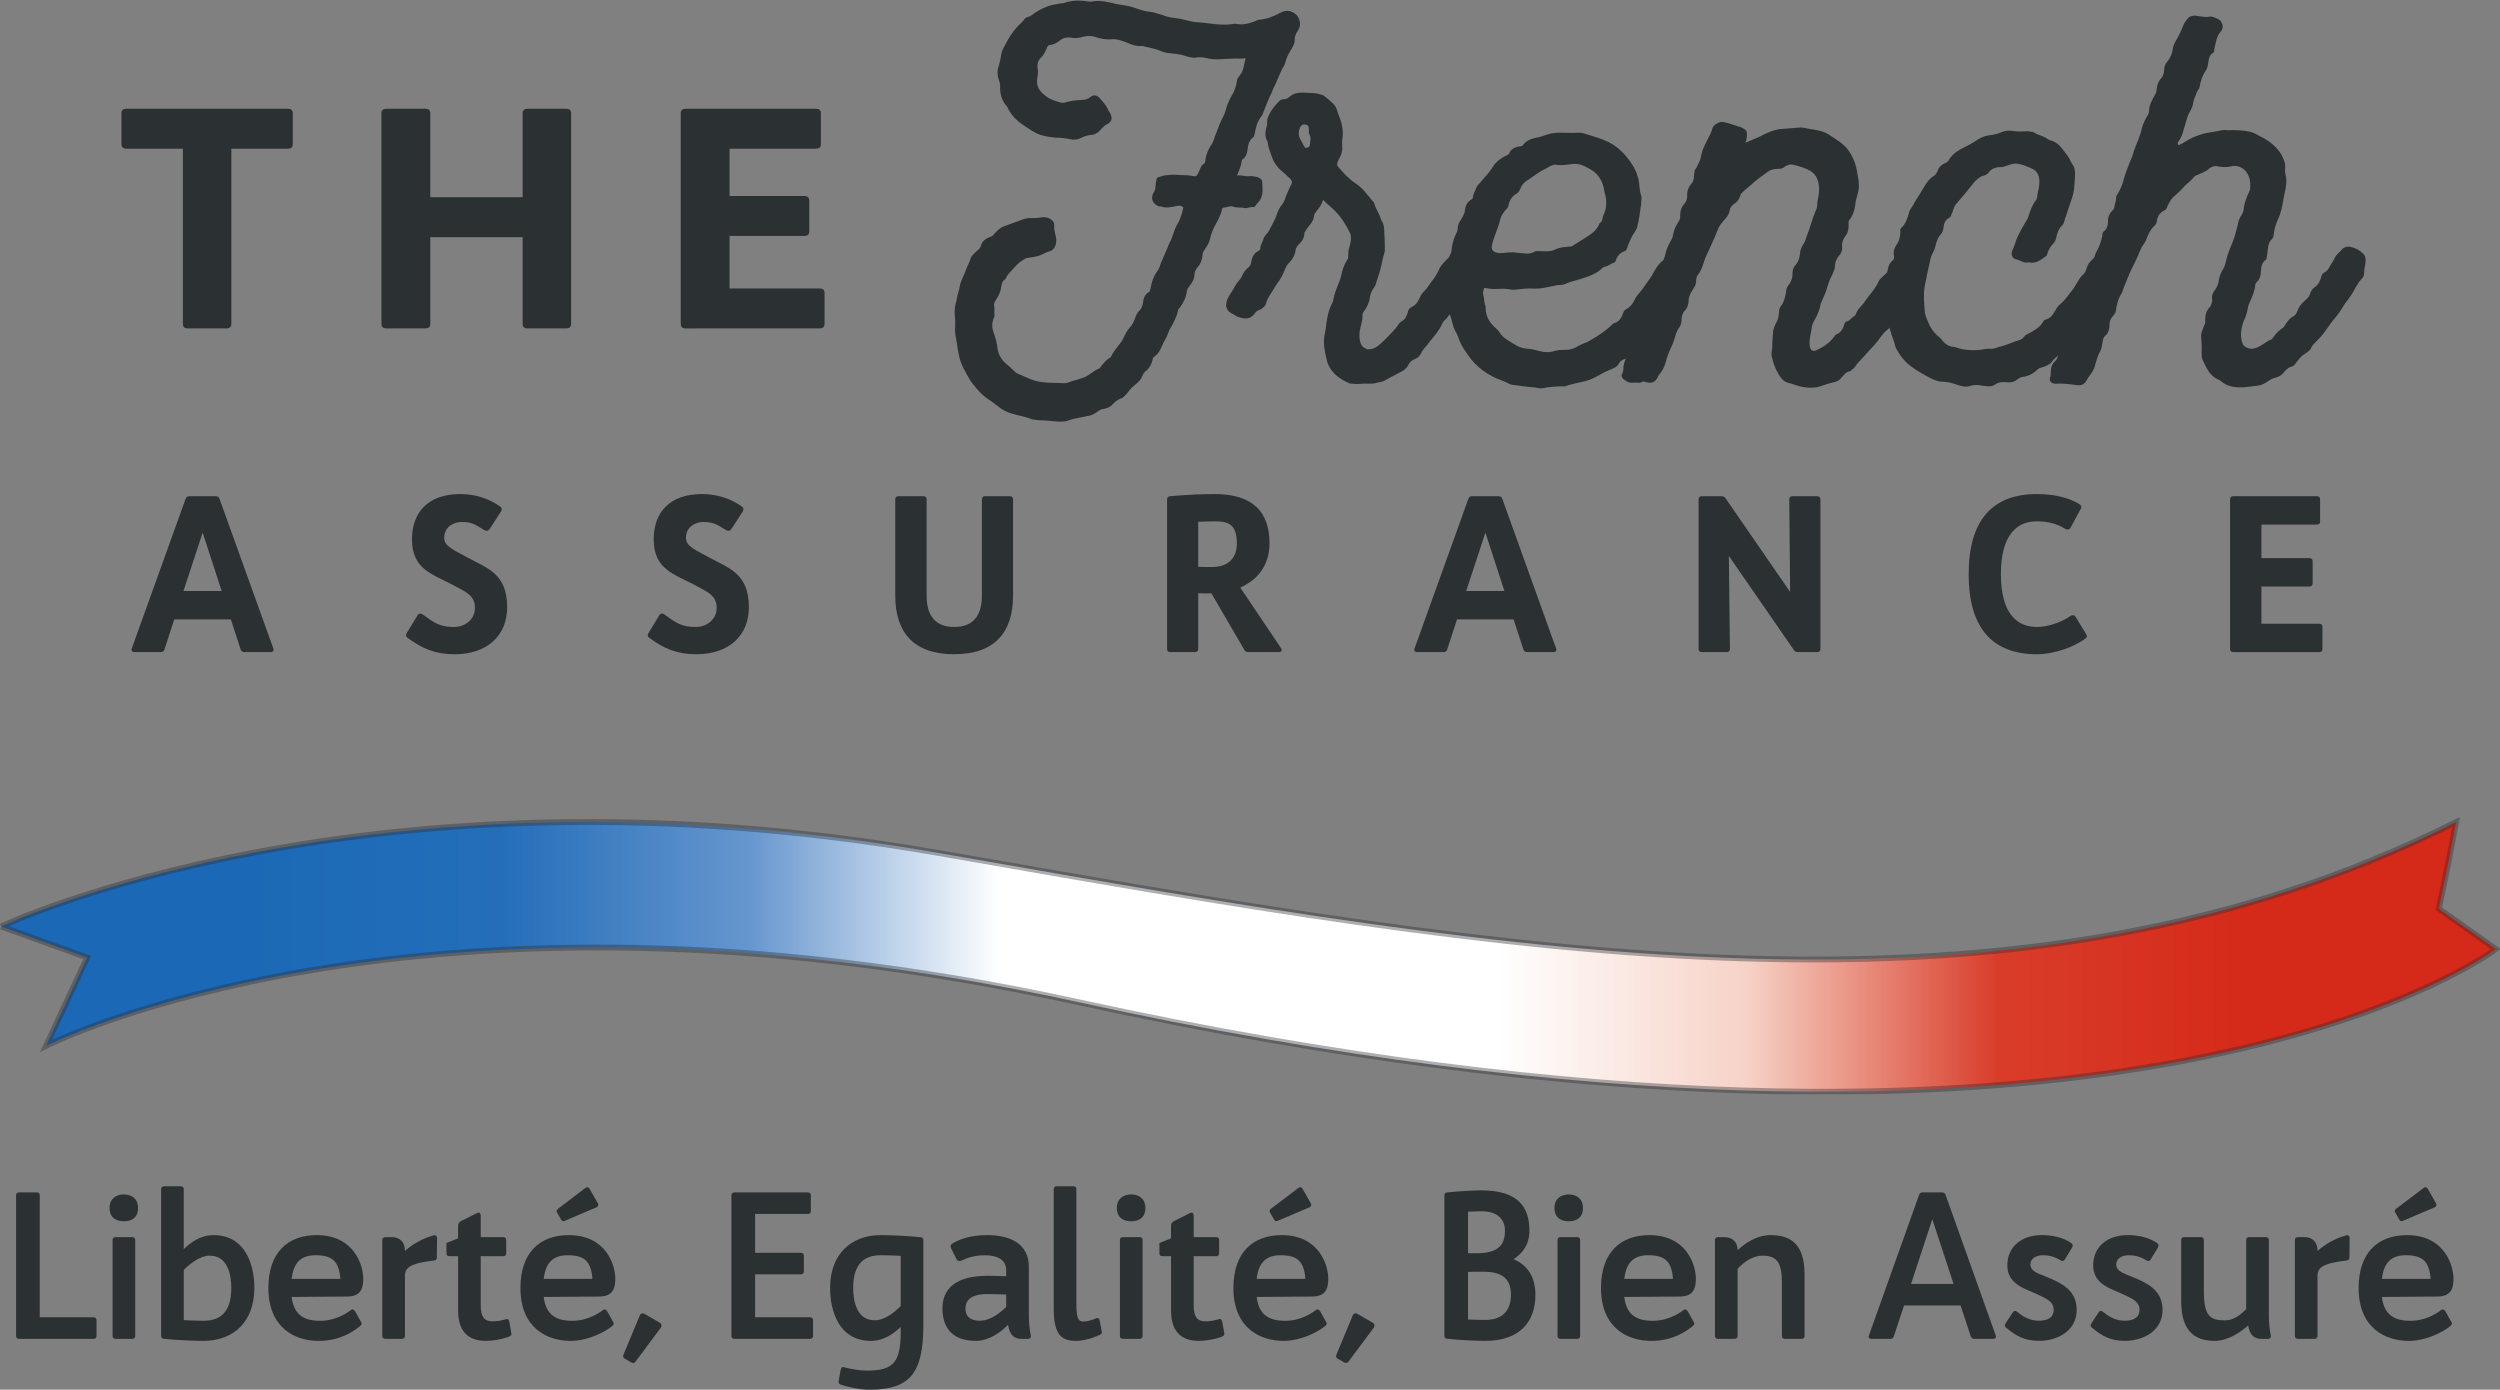 <?xml version="1.0" encoding="utf-8"?>
<!-- Generator: Adobe Illustrator 16.0.0, SVG Export Plug-In . SVG Version: 6.00 Build 0)  -->
<!DOCTYPE svg PUBLIC "-//W3C//DTD SVG 1.1//EN" "http://www.w3.org/Graphics/SVG/1.1/DTD/svg11.dtd">
<svg version="1.1" id="Calque_1" xmlns="http://www.w3.org/2000/svg" xmlns:xlink="http://www.w3.org/1999/xlink" x="0px" y="0px"
	 width="197.263px" height="109.653px" viewBox="0 0 197.263 109.653" enable-background="new 0 0 197.263 109.653"
	 xml:space="preserve">
<rect x="0" y="0" width="197.263" height="109.653" fill="#808080" stroke="none"/>
<g>
	<g>
		<defs>
			<rect id="SVGID_1_" x="284" y="-50.581" width="1920" height="8262"/>
		</defs>
		<clipPath id="SVGID_2_">
			<use xlink:href="#SVGID_1_"  overflow="visible"/>
		</clipPath>
	</g>
</g>
<g>
	<defs>
		<rect id="SVGID_629_" width="197.263" height="109.653"/>
	</defs>
	<clipPath id="SVGID_3_">
		<use xlink:href="#SVGID_629_"  overflow="visible"/>
	</clipPath>
	<g clip-path="url(#SVGID_3_)" enable-background="new    ">
		<g>
			<defs>
				<rect id="SVGID_631_" y="-0.581" width="198" height="111"/>
			</defs>
			<clipPath id="SVGID_5_">
				<use xlink:href="#SVGID_631_"  overflow="visible"/>
			</clipPath>
			<path clip-path="url(#SVGID_5_)" fill="#2B3133" d="M98.563,13.901c0.24-0.04,0.439,0.041,0.679,0.08
				c0.199,0.08,0.359,0.2,0.359,0.399c0,0.4,0.081,0.799-0.081,1.199c-0.08,0.279-0.318,0.439-0.478,0.679
				c0,0.041-0.081,0.08-0.119,0.08c-0.241-0.039-0.52,0.119-0.72,0.079c-0.319-0.079-0.639,0-0.918-0.118
				c-0.24-0.082-0.479,0.079-0.719,0.079c-0.12,0-0.161,0.119-0.161,0.239c-0.119,0.398-0.279,0.72-0.479,1.079
				c-0.2,0.358-0.36,0.719-0.439,1.118c-0.08,0.399-0.28,0.639-0.479,0.959c-0.081,0.12-0.121,0.199-0.121,0.359
				c-0.04,0.359-0.12,0.639-0.359,0.919c-0.159,0.159-0.278,0.399-0.278,0.598c0,0.44-0.241,0.721-0.48,1.041
				c-0.079,0.079-0.079,0.158-0.12,0.277c-0.041,0.479-0.28,0.92-0.559,1.319c-0.041,0.04-0.12,0.08-0.12,0.16
				c-0.119,0.56-0.399,1.077-0.679,1.557c-0.119,0.241-0.2,0.56-0.36,0.799c-0.279,0.439-0.358,1.04-0.878,1.358
				c-0.08,0.081-0.12,0.161-0.12,0.28c-0.079,0.28-0.199,0.56-0.479,0.799c-0.118,0.079-0.279,0.28-0.32,0.438
				c-0.158,0.4-0.479,0.601-0.799,0.88c-0.199,0.16-0.318,0.438-0.558,0.64c-0.08,0.08-0.16,0.199-0.32,0.239
				c-0.239,0.079-0.44,0.239-0.639,0.438c-0.2,0.24-0.479,0.36-0.759,0.399c-0.16,0-0.28,0.08-0.399,0.161
				c-0.241,0.199-0.519,0.359-0.879,0.398c-0.479,0.12-0.999,0.161-1.518,0.359c-0.201,0.081-0.479,0.081-0.719,0.081
				c-0.32-0.04-0.6-0.04-0.92-0.081c-0.358-0.04-0.678,0-0.999-0.079c-0.08,0-0.159,0-0.239-0.041
				c-0.479-0.198-1.039-0.278-1.558-0.438c-0.4-0.119-0.799-0.32-1.119-0.599c-0.239-0.2-0.479-0.36-0.718-0.521
				c-0.36-0.238-0.641-0.52-0.92-0.838c-0.2-0.239-0.44-0.52-0.599-0.799c-0.32-0.561-0.68-1.158-0.799-1.798
				c-0.081-0.319-0.12-0.6-0.16-0.919c-0.041-0.36-0.161-0.719-0.161-1.117c0-0.32,0.041-0.68,0-1.001
				c-0.039-0.359-0.039-0.718,0.041-1.038c0.12-0.319,0.12-0.679,0.24-0.998c0.079-0.239,0.079-0.439,0.16-0.679
				c0.121-0.359,0.32-0.72,0.44-1.079c0.12-0.319,0.278-0.559,0.359-0.88c0.081-0.238,0.36-0.438,0.56-0.638
				c0.12-0.079,0.199-0.161,0.239-0.319c0.08-0.32,0.32-0.56,0.639-0.679c0.12-0.041,0.239-0.081,0.319-0.161
				c0.241-0.28,0.48-0.559,0.879-0.719c0.439-0.159,0.879-0.319,1.318-0.479c0.279-0.12,0.599-0.199,0.919-0.159
				c0.319,0,0.599-0.04,0.878-0.08c0.439,0,0.879,0.279,0.839,0.679c-0.041,0.439,0.16,0.759,0.16,1.158c0,0.44-0.2,0.8-0.599,0.879
				c-0.241,0.08-0.44,0.199-0.64,0.28c-0.36,0.159-0.719,0.159-1.078,0.238c-0.12,0-0.201,0.081-0.321,0.161
				c-0.279,0.16-0.518,0.399-0.718,0.639c-0.2,0.24-0.479,0.439-0.599,0.759c-0.04,0.041-0.04,0.08-0.081,0.12
				c-0.24,0.119-0.279,0.399-0.32,0.641c-0.04,0.398-0.24,0.717-0.439,1.037c-0.08,0.12-0.12,0.241-0.12,0.359
				c0.08,0.28,0,0.52,0.04,0.8c0,0.12-0.04,0.199-0.081,0.279c-0.12,0.318-0.12,0.639-0.04,0.918c0.16,0.479,0.319,0.919,0.36,1.398
				c0.04,0.399,0.239,0.799,0.56,1.12c0.279,0.239,0.559,0.479,0.839,0.758c0.08,0.079,0.238,0.16,0.357,0.199
				c0.161,0.04,0.321,0.159,0.481,0.2c0.399,0.2,0.838,0.359,1.319,0.399c0.518,0.079,1.078,0.039,1.596,0.079
				c0.28,0.041,0.52-0.079,0.72-0.159c0.319-0.079,0.6-0.159,0.918-0.28c0.439-0.158,0.799-0.559,1.238-0.718
				c0.081-0.04,0.12-0.161,0.161-0.201c0.199-0.239,0.358-0.438,0.599-0.599c0.08-0.039,0.16-0.079,0.16-0.12
				c0.279-0.639,0.837-1.039,1.079-1.677c0.119-0.239,0.28-0.521,0.52-0.759c0.158-0.201,0.279-0.52,0.359-0.759
				c0.04-0.12,0.12-0.241,0.199-0.36c0.2-0.159,0.319-0.4,0.36-0.638c0.041-0.36,0.121-0.721,0.479-0.92
				c0.081-0.04,0.081-0.121,0.121-0.239c0.08-0.52,0.239-0.999,0.559-1.438c0.159-0.201,0.199-0.44,0.279-0.641
				c0.16-0.399,0.359-0.799,0.52-1.198c0.079-0.278,0.239-0.479,0.319-0.719c0.16-0.438,0.279-0.879,0.52-1.237
				c0.2-0.4,0.32-0.8,0.399-1.199c-0.16-0.161-0.32-0.161-0.519-0.12c-0.4,0.08-0.839,0.199-1.239,0.041
				c-0.081,0-0.16,0-0.239-0.041c-0.44-0.199-0.599-0.6-0.36-1.039c0.121-0.159,0.159-0.319,0.159-0.519
				c0-0.16,0.041-0.36,0.081-0.52c0-0.12,0.08-0.161,0.159-0.2c0.28-0.08,0.479-0.159,0.761-0.159c0.319-0.04,0.638-0.04,0.958,0
				c0.32,0,0.68,0,1,0.079c0.278,0.041,0.278,0,0.439-0.279c0.12-0.239,0.16-0.52,0.4-0.679c0.079-0.039,0.119-0.121,0.119-0.16
				c0.039-0.479,0.199-0.879,0.439-1.278c0.239-0.279,0.28-0.679,0.439-0.999c0.16-0.438,0.32-0.879,0.559-1.317
				c0.16-0.28,0.2-0.601,0.319-0.918c0.12-0.24,0.201-0.479,0.321-0.681c0.239-0.358,0.36-0.759,0.439-1.198
				c0-0.239,0.239-0.4,0.359-0.639c0.199-0.359,0.199-0.72,0.319-1.158c-0.398,0.079-0.718,0-1.038,0.04
				c-0.64,0-1.238,0.119-1.837,0c-0.32-0.08-0.679-0.16-1.039-0.08c-0.239,0.04-0.52-0.04-0.799-0.119
				c-0.439-0.161-0.918-0.201-1.397-0.241c-0.281-0.04-0.521-0.119-0.761-0.238c-0.359-0.12-0.759-0.201-1.117-0.281
				c-0.08-0.04-0.161-0.04-0.24-0.04c-0.4,0.04-0.799-0.118-1.159-0.279c-0.439-0.159-0.839-0.319-1.358-0.238
				c-0.28,0-0.598-0.04-0.878-0.121c-0.4-0.16-0.799-0.198-1.239-0.079c-0.239,0.079-0.558,0.119-0.799,0.079
				c-0.399-0.079-0.718-0.04-1.037,0.24c-0.202,0.159-0.441,0.28-0.72,0.319c-0.159,0-0.24,0.119-0.28,0.28
				c-0.119,0.279-0.239,0.52-0.479,0.759c-0.199,0.2-0.279,0.479-0.239,0.759c0.081,0.32,0,0.638-0.04,0.958
				c-0.041,0.56,0.239,0.92,0.599,1.199c0.358,0.319,0.838,0.479,1.318,0.599c0.2,0.04,0.359-0.041,0.52-0.079
				c0.439-0.12,0.878-0.12,1.316-0.16c0.161-0.04,0.281-0.079,0.4-0.16c0.24-0.238,0.52-0.238,0.759,0
				c0.24,0.28,0.479,0.52,0.641,0.838c0.04,0.121,0.119,0.241,0.199,0.36c0.24,0.438,0.161,0.719-0.32,0.958
				c-0.239,0.121-0.399,0.399-0.639,0.601c-0.12,0.039-0.201,0.12-0.32,0.158c-0.36,0.04-0.678,0.081-1.038,0.281
				c-0.24,0.119-0.52,0.159-0.839,0.079c-0.36-0.079-0.759-0.119-1.158-0.119c-0.36-0.04-0.719-0.08-1.119-0.201
				c-0.52-0.159-0.919-0.479-1.358-0.757c-0.479-0.32-0.918-0.72-1.198-1.239c-0.041-0.081-0.08-0.159-0.12-0.24
				C79.069,7.99,78.91,7.472,78.91,6.911c0.04-0.279-0.08-0.56-0.16-0.799c-0.04-0.319-0.08-0.6,0.04-0.839
				c0.081-0.32,0.16-0.6,0.2-0.918c0.041-0.32,0.199-0.601,0.36-0.88c0.239-0.479,0.52-0.918,0.878-1.318
				c0.2-0.239,0.44-0.398,0.599-0.638c0.121-0.202,0.359-0.161,0.52-0.28c0.398-0.32,0.839-0.56,1.359-0.759
				c0.399-0.12,0.839-0.201,1.238-0.239c0.159-0.04,0.32-0.12,0.439-0.12c0.519-0.121,0.998-0.081,1.519,0
				c0.2,0.039,0.359-0.041,0.56-0.041c0.479-0.04,0.918,0.08,1.319,0.161c0.357,0.119,0.716,0.119,1.037,0.198
				c0.559,0.08,1.04,0.319,1.558,0.439c0.32,0.04,0.64,0.081,0.959,0.199c0.159,0.041,0.359,0.081,0.519,0.161
				c0.321,0.119,0.64,0.16,0.958,0.199c0.399,0.04,0.759,0.159,1.12,0.239c0.358,0.081,0.718,0.081,1.039,0.121
				c0.358,0.039,0.678,0.079,1.038,0.119c0.479,0.04,0.958,0.04,1.397-0.04c0.241,0,0.439,0.08,0.68,0.04
				c0.398-0.04,0.759-0.159,1.119-0.32c0.04-0.04,0.079-0.04,0.16-0.04c0.559-0.038,1.078-0.24,1.598-0.519
				c0.479-0.28,0.918-0.24,1.318,0.12c0.278,0.279,0.439,0.839,0.12,1.278c-0.16,0.199-0.24,0.479-0.24,0.68
				c0,0.399-0.2,0.638-0.358,0.918c-0.201,0.32-0.32,0.639-0.4,0.959c-0.081,0.239-0.24,0.399-0.32,0.639
				c-0.119,0.239-0.2,0.479-0.319,0.719c-0.12,0.32-0.32,0.641-0.44,1c-0.239,0.479-0.439,0.998-0.639,1.517
				c-0.04,0.12-0.081,0.239-0.161,0.32c-0.318,0.399-0.439,0.879-0.519,1.357c-0.04,0.16-0.04,0.24-0.159,0.32
				c-0.28,0.239-0.36,0.52-0.399,0.879c-0.04,0.279-0.081,0.599-0.36,0.799c-0.08,0.04-0.12,0.12-0.12,0.199
				c-0.04,0.359-0.2,0.72-0.359,1.118C97.924,13.782,98.243,13.942,98.563,13.901"/>
			<path clip-path="url(#SVGID_5_)" fill="#2B3133" d="M103.88,16.658c-0.081,0.119-0.2,0.24-0.2,0.399
				c-0.04,0.479-0.439,0.759-0.639,1.118c-0.041,0.081-0.12,0.16-0.12,0.239c0,0.44-0.28,0.72-0.56,1
				c-0.039,0.08-0.08,0.159-0.119,0.239c-0.04,0.439-0.239,0.799-0.559,1.118c-0.24,0.239-0.321,0.6-0.479,0.919
				c-0.161,0.319-0.36,0.599-0.56,0.879c-0.239,0.44-0.56,0.799-0.719,1.278c-0.04,0.279-0.28,0.479-0.52,0.599
				c-0.159,0.04-0.279,0.121-0.36,0.24c-0.359,0.52-0.759,0.52-1.359,0.32c-0.119-0.04-0.239-0.121-0.358-0.201
				c-0.6-0.238-0.759-0.759-0.36-1.438c0.16-0.28,0.36-0.52,0.479-0.799c0.161-0.28,0.4-0.479,0.52-0.719
				c0.12-0.279,0.28-0.56,0.559-0.759c0.121-0.121,0.2-0.279,0.2-0.44c0.08-0.358,0.2-0.679,0.559-0.838
				c0.081-0.04,0.161-0.121,0.161-0.2c0-0.28,0.159-0.479,0.239-0.72c0.039-0.277,0.32-0.438,0.439-0.678
				c0.24-0.479,0.52-0.919,0.679-1.439c0.08-0.239,0.2-0.439,0.36-0.638c0.16-0.2,0.239-0.439,0.319-0.681
				c0.12-0.278,0.24-0.598,0.399-0.878c0.121-0.239,0.04-0.32-0.079-0.479c-0.239-0.199-0.44-0.439-0.72-0.639
				c-0.318-0.28-0.599-0.679-0.719-1.079c-0.119-0.32-0.24-0.639-0.32-0.998c0-0.081,0-0.16-0.039-0.24
				c-0.241-0.4-0.161-0.799-0.041-1.238c0.041-0.16,0-0.32,0.041-0.519c0.159-0.52,0.479-0.92,0.838-1.319
				c0.159-0.16,0.279-0.239,0.48-0.239c0.24,0,0.439-0.199,0.598-0.319c0.32-0.2,0.64-0.2,0.959-0.2c0.44,0.041,0.838,0,1.239,0.12
				c0.159,0.04,0.318,0.08,0.439,0.2c0.199,0.159,0.359,0.278,0.559,0.479c0.199,0.159,0.32,0.358,0.4,0.638
				c0.079,0.32,0.239,0.6,0.319,0.921c0.12,0.438,0.158,0.878,0.08,1.357c-0.04,0.238,0,0.439,0,0.678c0,0.359-0.16,0.68-0.32,0.96
				c-0.119,0.239-0.119,0.399,0.041,0.559c0.398,0.439,0.799,0.918,1.317,1.238c0.359,0.239,0.641,0.52,0.918,0.879
				c0.121,0.119,0.24,0.28,0.36,0.439c0.081,0.08,0.16,0.16,0.201,0.24c0.08,0.399,0.359,0.758,0.478,1.117
				c0.041,0.081,0.041,0.201,0.081,0.24c0.24,0.32,0.24,0.76,0.24,1.119c0.04,0.438,0.04,0.878,0.04,1.318
				c-0.04,0.199-0.121,0.398-0.16,0.599c-0.12,0.599-0.279,1.199-0.48,1.758c-0.04,0.24-0.16,0.479-0.319,0.679
				c-0.16,0.239-0.201,0.479-0.239,0.759c-0.081,0.36-0.24,0.68-0.479,0.999c-0.081,0.08-0.081,0.199-0.081,0.319
				c0,0.359-0.121,0.679-0.201,1.079c-0.119,0.599,0,1.237,0.281,1.398c0.119,0.079,0.239,0.16,0.359,0.16
				c0.439,0.039,0.838-0.28,1.197-0.641c0.441-0.438,0.92-0.878,1.278-1.438c0.042-0.04,0.082-0.08,0.161-0.118
				c0.279-0.161,0.4-0.4,0.479-0.681c0.04-0.24,0.159-0.399,0.36-0.479c0.398-0.2,0.519-0.559,0.678-0.879
				c0.081-0.16,0.161-0.24,0.28-0.359c0.2-0.2,0.359-0.439,0.519-0.68c0.24-0.279,0.439-0.599,0.6-0.918
				c0.159-0.438,0.479-0.72,0.799-1.038c0.041-0.04,0.079-0.161,0.119-0.24c0.161-0.36,0.479-0.52,0.879-0.439
				c0.159,0.039,0.32,0.12,0.52,0.16c0.16,0.04,0.28,0.119,0.36,0.239c0.159,0.319,0.359,0.599,0.279,1.039
				c-0.039,0.279-0.12,0.559-0.2,0.838c0,0.08-0.041,0.161-0.119,0.2c-0.36,0.359-0.519,0.799-0.68,1.238
				c-0.04,0.12-0.04,0.199-0.159,0.239c-0.359,0.201-0.559,0.52-0.599,0.96c-0.041,0.079-0.081,0.119-0.12,0.159
				c-0.28,0.079-0.36,0.36-0.56,0.52c-0.201,0.159-0.279,0.438-0.399,0.64c-0.28,0.479-0.679,0.878-0.999,1.318
				c-0.2,0.238-0.399,0.438-0.52,0.719c-0.119,0.238-0.318,0.358-0.52,0.439c-0.199,0.08-0.36,0.239-0.439,0.398
				c-0.12,0.279-0.36,0.48-0.639,0.6c-0.399,0.198-0.799,0.438-1.199,0.64c-0.24,0.159-0.52,0.159-0.799,0.239
				c-0.16,0.04-0.4,0.04-0.559,0.04c-0.399-0.04-0.799,0.079-1.198,0h-0.201c-0.678-0.279-1.318-0.679-1.678-1.358
				c-0.159-0.28-0.199-0.599-0.279-0.919c-0.081-0.399-0.161-0.798-0.121-1.238c0-0.239,0.081-0.479,0.121-0.719
				c0.08-0.719,0.159-1.438,0.519-2.117c0.08-0.119,0.08-0.279,0.119-0.4c0.121-0.638,0.439-1.157,0.6-1.797
				c0.08-0.439,0.239-0.879,0.479-1.239c0.12-0.158,0.04-0.358,0.08-0.519c0-0.438,0.24-0.799,0.199-1.198
				c0-0.12,0-0.241-0.04-0.319c-0.319-0.679-0.718-1.319-1.239-1.838c-0.279-0.28-0.598-0.52-0.918-0.839
				C104.279,16.18,104.08,16.419,103.88,16.658 M103.001,9.827c-0.159-0.039-0.36,0.04-0.439,0.28
				c-0.08,0.199-0.12,0.479-0.04,0.719c0.119,0.239,0.239,0.438,0.36,0.68c0.04,0.079,0.119,0.198,0.238,0.158
				c0.121-0.039,0.241-0.12,0.241-0.239c0-0.279,0.12-0.56-0.039-0.799c-0.041-0.12-0.081-0.24-0.041-0.319
				C103.281,9.986,103.241,9.867,103.001,9.827"/>
			<path clip-path="url(#SVGID_5_)" fill="#2B3133" d="M124.615,10.467c0.24,0,0.439,0.079,0.679,0.159
				c0.76,0.239,1.559,0.44,2.237,0.959c0.56,0.439,1,0.959,1.358,1.559c0.2,0.358,0.36,0.758,0.439,1.237
				c0.042,0.319,0.042,0.679,0.161,1.039c0.08,0.239,0,0.479,0,0.719c-0.08,0.6-0.161,1.239-0.32,1.838
				c-0.041,0.12-0.119,0.239-0.2,0.359c-0.28,0.399-0.439,0.84-0.599,1.278c0,0.08-0.081,0.16-0.16,0.199
				c-0.36,0.121-0.6,0.36-0.719,0.76c-0.04,0.079-0.08,0.158-0.16,0.158c-0.24,0.082-0.439,0.281-0.719,0.32
				c-0.04,0-0.119,0.04-0.159,0.08c-0.399,0.398-0.879,0.601-1.358,0.759c-0.521,0.201-1.08,0.28-1.598,0.52
				c-0.161,0.08-0.36,0.08-0.561,0.08c-0.638,0.119-1.318,0.32-1.957,0.28c-0.48-0.041-0.878,0.04-1.358,0.078
				c-0.2,0.041-0.439,0-0.68-0.038c-0.558-0.081-1.12,0.079-1.678-0.081c-0.12-0.039-0.159,0-0.199,0.119
				c0,0.121-0.081,0.241-0.041,0.36c0.119,0.32,0.041,0.641,0.2,0.959v0.12c0,0.719,0.359,1.238,0.879,1.678
				c0.079,0.08,0.16,0.16,0.2,0.239c0.318,0.52,0.879,0.76,1.397,1.079c0.279,0.16,0.64,0.238,0.919,0.238
				c0.399,0.041,0.76,0.161,1.12,0.241c0.318,0.04,0.638,0.04,0.958-0.08c0.28-0.08,0.599-0.08,0.918-0.08
				c0.32,0,0.64-0.12,0.879-0.279c0.32-0.201,0.719-0.28,0.998-0.479c0.64-0.359,1.239-0.76,1.759-1.278
				c0.04-0.04,0.119-0.08,0.16-0.08c0.36-0.119,0.519-0.399,0.638-0.719c0.041-0.159,0.121-0.28,0.24-0.359
				c0.32-0.16,0.52-0.4,0.68-0.72c0.159-0.399,0.479-0.639,0.718-0.998c0.202-0.32,0.439-0.599,0.641-0.919
				c0.239-0.439,0.479-0.919,0.918-1.239c0.08-0.04,0.08-0.119,0.12-0.199c0.12-0.479,0.359-0.6,0.839-0.639
				c0.359,0,0.639,0.039,0.958,0.24c0.2,0.159,0.279,0.319,0.358,0.558c0.121,0.521,0,1-0.199,1.479
				c-0.079,0.2-0.2,0.399-0.359,0.561c-0.319,0.279-0.399,0.678-0.519,1.038c-0.04,0.119-0.12,0.24-0.24,0.28
				c-0.32,0.119-0.441,0.398-0.521,0.718c-0.079,0.16-0.119,0.32-0.24,0.399c-0.278,0.24-0.479,0.52-0.678,0.839
				c-0.439,0.68-0.958,1.317-1.639,1.798c-0.079,0.04-0.119,0.12-0.159,0.2c-0.16,0.279-0.399,0.439-0.718,0.519
				c-0.202,0.04-0.4,0.161-0.479,0.319c-0.201,0.4-0.56,0.44-0.879,0.6c-0.2,0.08-0.36,0.16-0.56,0.28
				c-0.359,0.199-0.718,0.398-1.118,0.519c-0.599,0.16-1.158,0.24-1.717,0.439c-0.121,0.04-0.24,0-0.36,0
				c-0.479,0.04-0.958,0.04-1.438,0.16c-0.28,0.041-0.48-0.079-0.719-0.079c-0.559-0.041-1.119-0.121-1.677-0.2
				c-0.24-0.04-0.479-0.24-0.76-0.32c-1.119-0.399-2.077-1.078-2.715-2.037c-0.281-0.399-0.562-0.798-0.72-1.278
				c-0.081-0.318-0.28-0.559-0.399-0.88c-0.12-0.358-0.199-0.758-0.32-1.117c-0.08-0.319-0.08-0.64-0.12-0.959
				c-0.079-0.398-0.159-0.799-0.079-1.197c0.039-0.32,0.039-0.681,0.039-1.041c-0.039-0.638,0.281-1.237,0.32-1.876
				c0.04-0.44,0.16-0.839,0.359-1.239c0.081-0.119,0.119-0.318,0.119-0.479c0.04-0.398,0.36-0.679,0.48-1.039
				c0.04-0.078,0.08-0.158,0.08-0.277c0.04-0.36,0.161-0.68,0.519-0.88c0.081-0.039,0.121-0.12,0.121-0.239
				c0.041-0.239,0.199-0.479,0.279-0.72c0.079-0.199,0.32-0.358,0.439-0.56c0.161-0.119,0.24-0.319,0.399-0.439
				c0.201-0.239,0.36-0.479,0.52-0.719c0.241-0.359,0.56-0.56,0.92-0.758c0.12-0.041,0.199-0.081,0.279-0.161
				c0.16-0.398,0.479-0.559,0.878-0.599c0.121,0,0.201-0.039,0.241-0.12c0.319-0.398,0.76-0.52,1.238-0.599
				c0.321-0.08,0.599-0.2,0.88-0.28c0.239-0.04,0.479-0.079,0.679-0.079C123.537,10.467,124.056,10.506,124.615,10.467
				 M121.898,13.343c-0.439,0.199-0.839,0.519-1.238,0.799c-0.32,0.159-0.559,0.4-0.68,0.72c-0.08,0.16-0.159,0.358-0.358,0.439
				c-0.319,0.199-0.52,0.52-0.6,0.918c0,0.081-0.04,0.119-0.08,0.199c-0.28,0.28-0.52,0.6-0.598,1.04
				c-0.161,0.598-0.439,1.158-0.6,1.797c-0.16,0.52,0.161,0.68,0.56,0.72c0.439,0,0.879-0.121,1.318-0.04
				c0.16,0,0.318,0.04,0.479,0.04c0.278,0.04,0.599,0.079,0.918-0.081c0.08-0.08,0.2-0.08,0.32-0.08c0.479,0,0.959,0.08,1.358-0.119
				c0.4-0.201,0.8-0.201,1.159-0.241c0.08,0,0.159,0,0.2-0.038c0.36-0.239,0.719-0.44,1.079-0.68
				c0.439-0.28,0.878-0.561,1.078-1.118c0.281-0.159,0.2-0.439,0.319-0.68c0.161-0.318,0.239-0.679,0.201-1.117
				c0-0.28-0.12-0.56-0.16-0.84c-0.119-0.68-0.439-1.237-1.038-1.598c-0.439-0.239-0.88-0.52-1.439-0.44
				c-0.398,0.04-0.759,0.12-1.158,0.08C122.538,12.903,122.219,13.184,121.898,13.343"/>
			<path clip-path="url(#SVGID_5_)" fill="#2B3133" d="M138.999,10.706c0.44-0.239,0.918-0.439,1.438-0.519
				c0.52-0.041,1-0.08,1.519-0.12c0.32-0.04,0.598,0.079,0.918,0.12c0.52,0.079,0.998,0.159,1.438,0.438
				c0.599,0.4,1.198,0.72,1.598,1.318c0.359,0.559,0.56,1.119,0.639,1.718c0.04,0.28,0.12,0.559,0.12,0.839
				c0.039,0.319-0.04,0.64-0.12,0.919c-0.079,0.28-0.16,0.559-0.16,0.799c-0.081,0.439-0.201,0.839-0.479,1.158
				c-0.08,0.12-0.041,0.2-0.041,0.32c0,0.358-0.039,0.68-0.279,0.958c-0.16,0.239-0.279,0.521-0.239,0.799
				c0.039,0.279-0.081,0.56-0.24,0.719c-0.201,0.24-0.319,0.521-0.319,0.76c0,0.359-0.161,0.598-0.28,0.878
				c-0.12,0.201-0.2,0.44-0.28,0.68c-0.12,0.479-0.319,0.919-0.519,1.359c-0.081,0.119-0.081,0.318-0.119,0.438
				c-0.12,0.439-0.32,0.799-0.521,1.159c-0.12,0.238-0.12,0.479-0.159,0.679c-0.081,0.399-0.16,0.799-0.119,1.198
				c0.079,0.319,0.239,0.438,0.518,0.319c0.6-0.28,1.08-0.6,1.439-1.118c0.04-0.081,0.08-0.119,0.12-0.119
				c0.398-0.161,0.558-0.479,0.678-0.88c0.041-0.079,0.081-0.159,0.161-0.159c0.239-0.041,0.359-0.28,0.559-0.399
				c0.08-0.042,0.12-0.08,0.158-0.161c0.121-0.399,0.441-0.639,0.681-0.957c0.358-0.56,0.838-1,1.119-1.639
				c0.119-0.239,0.359-0.4,0.558-0.599c0.08-0.082,0.16-0.161,0.16-0.32c0.081-0.399,0.24-0.719,0.639-0.879
				c0.081-0.04,0.12-0.119,0.16-0.24c0.041-0.238,0.2-0.439,0.399-0.559c0.24-0.2,0.6-0.2,0.879-0.04
				c0.24,0.081,0.479,0.28,0.679,0.439c0.281,0.239,0.4,0.839,0.239,1.159c-0.199,0.439-0.318,0.878-0.558,1.278
				c-0.16,0.239-0.32,0.479-0.48,0.718c-0.319,0.439-0.679,0.839-0.838,1.359c-0.04,0.12-0.16,0.239-0.279,0.319
				c-0.28,0.12-0.441,0.358-0.52,0.639c-0.041,0.239-0.161,0.4-0.32,0.52c-0.239,0.16-0.4,0.4-0.559,0.599
				c-0.28,0.398-0.598,0.759-0.92,1.079c-0.278,0.32-0.558,0.639-0.837,0.919c-0.202,0.2-0.28,0.479-0.56,0.599
				c0,0.041,0,0.081-0.039,0.081c-0.399,0.038-0.56,0.359-0.839,0.638c-0.12,0.121-0.28,0.201-0.48,0.24
				c-0.399,0.08-0.798,0.239-1.198,0.359c-0.479,0.119-0.92,0.08-1.359,0c-0.399-0.08-0.718-0.239-1.079-0.319
				c-0.319-0.079-0.559-0.359-0.718-0.641c-0.279-0.438-0.44-0.918-0.56-1.437c-0.04-0.24,0-0.479,0.04-0.679
				c0-0.479,0.041-0.919,0.079-1.359c0.04-0.198,0.12-0.399,0.201-0.559c0.239-0.36,0.239-0.72,0.279-1.119
				c0.04-0.199,0.201-0.318,0.28-0.479c0.16-0.359,0.239-0.72,0.279-1.079c0.04-0.159,0.119-0.318,0.239-0.438
				c0.161-0.24,0.241-0.521,0.241-0.76s0.04-0.479,0.159-0.64c0.281-0.279,0.4-0.639,0.439-0.998c0-0.399,0.241-0.68,0.4-0.998
				c0.04-0.121,0.079-0.24,0.119-0.36c0.28-0.679,0.44-1.398,0.72-2.037c0.119-0.2,0.119-0.399,0.119-0.599
				c0.081-0.48,0.201-0.96,0.12-1.398c-0.04-0.4-0.201-0.84-0.64-1.118c-0.399-0.24-0.839-0.359-1.278-0.48
				c-0.239-0.08-0.559-0.04-0.799,0.16c-0.239,0.2-0.52,0.12-0.759,0.16c-0.319,0.04-0.559,0.199-0.798,0.399
				c-0.279,0.2-0.56,0.399-0.799,0.6c-0.32,0.319-0.679,0.56-0.999,0.879c-0.04,0.039-0.119,0.119-0.119,0.199
				c-0.081,0.319-0.281,0.559-0.559,0.719c-0.161,0.161-0.28,0.32-0.28,0.479c-0.08,0.439-0.4,0.68-0.639,0.998
				c-0.119,0.121-0.16,0.241-0.239,0.36c-0.16,0.438-0.359,0.879-0.56,1.318c-0.159,0.319-0.279,0.64-0.439,0.958
				c-0.2,0.44-0.279,1-0.6,1.398c-0.199,0.2-0.158,0.479-0.199,0.76c-0.04,0.16-0.121,0.239-0.2,0.398
				c-0.16,0.239-0.32,0.48-0.36,0.839c0,0.32-0.08,0.64-0.318,0.88c-0.161,0.159-0.241,0.439-0.241,0.678
				c0,0.28-0.08,0.52-0.239,0.721c-0.16,0.239-0.24,0.518-0.321,0.799c-0.118,0.438-0.358,0.839-0.518,1.278
				c-0.041,0.079-0.041,0.158-0.081,0.239c-0.12,0.518-0.279,0.958-0.64,1.356c-0.04,0.042-0.079,0.121-0.079,0.161
				c-0.201,0.399-0.48,0.52-0.919,0.399c-0.082-0.039-0.201-0.079-0.281-0.039c-0.24,0.159-0.519,0.039-0.758,0.079
				c-0.321,0.04-0.56-0.119-0.799-0.319c-0.081-0.12-0.159-0.281-0.04-0.4c0.04-0.119,0.08-0.238,0.08-0.359
				c0-0.519,0.24-0.918,0.479-1.358c0.041-0.119,0.121-0.238,0.121-0.399c0.041-0.319,0.079-0.599,0.318-0.879
				c0.161-0.198,0.24-0.52,0.201-0.799c0-0.159,0.039-0.318,0.159-0.438c0.32-0.399,0.439-0.84,0.479-1.318
				c0-0.079,0.042-0.16,0.081-0.239c0.32-0.439,0.44-0.96,0.639-1.479c0.201-0.52,0.32-1.038,0.6-1.518
				c0.12-0.12,0.12-0.32,0.199-0.48c0.08-0.438,0.241-0.839,0.479-1.238c0.12-0.159,0.161-0.398,0.201-0.598
				c0.079-0.36,0.239-0.64,0.439-0.96c0.04-0.078,0.081-0.16,0.081-0.239c0-0.4,0.04-0.76,0.32-1.079
				c0.159-0.159,0.239-0.398,0.239-0.6c-0.041-0.439,0.119-0.757,0.359-1.038c0.199-0.24,0.159-0.519,0.199-0.759
				c0-0.199,0.041-0.319,0.161-0.439c0.119-0.28,0.319-0.56,0.36-0.879c0.079-0.479,0.278-0.878,0.479-1.278
				c0.159-0.319,0.359-0.639,0.439-0.998c0.08-0.28,0.559-0.521,0.838-0.48c0.44,0.081,0.839,0.24,1.239,0.36
				c0.159,0.04,0.32,0.12,0.439,0.2c0.161,0.079,0.199,0.198,0.199,0.399c0,0.199,0,0.439-0.119,0.679
				C138.16,11.066,138.6,10.905,138.999,10.706"/>
			<path clip-path="url(#SVGID_5_)" fill="#2B3133" d="M159.056,20.453c-0.28-0.04-0.4-0.4-0.28-0.679
				c0.161-0.319,0.24-0.64,0.36-0.959c0.2-0.439,0.439-0.88,0.679-1.278c0.081-0.119,0.159-0.239,0.2-0.36
				c0.16-0.479,0.32-0.998,0.64-1.397c0.119-0.16,0.079-0.319,0.119-0.479c0.08-0.4,0.201-0.8,0.12-1.238
				c-0.041-0.32-0.199-0.559-0.479-0.72c-0.44-0.199-0.878-0.4-1.358-0.439c-0.28,0-0.52,0.121-0.799,0.2
				c-0.119,0.04-0.2,0.079-0.36,0.079c-0.359,0-0.718,0.081-0.958,0.399c-0.12,0.199-0.36,0.28-0.559,0.32
				c-0.24,0.12-0.439,0.279-0.64,0.52c-0.44,0.559-0.879,1.077-1.358,1.638c-0.24,0.239-0.24,0.56-0.398,0.839
				c-0.041,0.08-0.041,0.199-0.161,0.278c-0.36,0.161-0.439,0.48-0.479,0.84c-0.041,0.24-0.121,0.399-0.24,0.52
				c-0.24,0.279-0.32,0.599-0.4,0.919c-0.079,0.399-0.358,0.679-0.398,1.078c-0.16,0.679-0.32,1.397-0.439,2.077
				c-0.12,0.64-0.041,1.278,0,1.878c0,0.279,0.119,0.52,0.2,0.759c0.199,0.52,0.479,0.999,0.958,1.357
				c0.12,0.121,0.239,0.24,0.32,0.36c0.199,0.199,0.398,0.359,0.718,0.398c0.28,0,0.519,0.161,0.839,0.201
				c0.439,0.079,0.878,0.079,1.358,0.039c0.28-0.039,0.56-0.119,0.838-0.079c0.32,0,0.56-0.161,0.838-0.2
				c0.561-0.16,0.921-0.359,1.479-0.52c0.239-0.079,0.319-0.359,0.558-0.439c0.519-0.28,1-0.52,1.278-1.039
				c0.041-0.079,0.12-0.119,0.201-0.119c0.399-0.12,0.559-0.439,0.759-0.761c0.04-0.119,0.159-0.239,0.24-0.358
				c0.479-0.358,0.799-0.879,1.159-1.318c0.159-0.239,0.278-0.479,0.439-0.718c0.079-0.121,0.16-0.24,0.239-0.32
				c0.24-0.159,0.32-0.438,0.398-0.679c0.121-0.359,0.4-0.56,0.641-0.798c0.08-0.121,0.159-0.24,0.239-0.36
				c0.2-0.32,0.52-0.399,0.839-0.399c0.24,0.04,0.52,0.159,0.719,0.359c0.399,0.359,0.599,0.839,0.479,1.318
				c-0.119,0.439-0.279,0.919-0.599,1.278c-0.2,0.199-0.398,0.479-0.439,0.758c0,0.121-0.039,0.161-0.121,0.24
				c-0.278,0.24-0.518,0.559-0.638,0.959c-0.081,0.199-0.32,0.398-0.52,0.52c-0.121,0.119-0.24,0.199-0.279,0.398
				c-0.119,0.279-0.28,0.601-0.599,0.799c-0.2,0.121-0.36,0.32-0.48,0.479c-0.399,0.56-0.838,0.999-1.397,1.358
				c-0.239,0.16-0.48,0.36-0.64,0.6c-0.2,0.24-0.52,0.359-0.799,0.438c-0.119,0.041-0.2,0.041-0.28,0.12
				c-0.28,0.28-0.639,0.521-1.078,0.6c-0.24,0-0.439,0.12-0.639,0.279c-0.2,0.16-0.52,0.2-0.8,0.16c-0.32-0.039-0.599,0-0.839,0.16
				c-0.319,0.239-0.679,0.161-0.999,0.12c-0.36-0.08-0.68-0.08-0.958,0c-0.44,0.159-0.838,0-1.198-0.12
				c-0.359-0.12-0.719-0.199-1.08-0.199c-0.439-0.04-0.839-0.24-1.198-0.439c-0.559-0.32-1.158-0.64-1.638-1.119
				c-0.319-0.32-0.56-0.68-0.758-1.038c-0.119-0.2-0.119-0.479-0.24-0.72c-0.199-0.519-0.32-1.079-0.479-1.638
				c0-0.159,0.04-0.32,0.04-0.439c0.039-0.521,0-1.038-0.04-1.559c-0.04-0.278,0.079-0.519,0.159-0.798
				c0.041-0.121,0.041-0.2,0.041-0.319c-0.041-0.4-0.041-0.8,0.159-1.199c0.12-0.24,0.241-0.519,0.161-0.8
				c-0.041-0.278,0.081-0.518,0.2-0.719c0.239-0.318,0.32-0.679,0.32-1.077c-0.041-0.08,0-0.161,0.04-0.24
				c0.36-0.318,0.519-0.76,0.638-1.239c0.081-0.318,0.321-0.519,0.441-0.799c0.2-0.359,0.439-0.678,0.639-1.038
				c0.239-0.398,0.479-0.84,0.919-1.078c0.119-0.081,0.159-0.2,0.239-0.32c0.08-0.318,0.319-0.56,0.639-0.679
				c0.16-0.08,0.239-0.159,0.32-0.32c0.319-0.479,0.758-0.718,1.238-0.958c0.239-0.12,0.479-0.239,0.719-0.398
				c0.4-0.279,0.799-0.48,1.239-0.52c0.32-0.04,0.64-0.12,0.918-0.241c0.36-0.159,0.681-0.119,1.04-0.079
				c0.399,0.079,0.838-0.04,1.239,0.039c0.079,0.04,0.199,0,0.239,0.04c0.319,0.241,0.758,0.28,1.079,0.521
				c0.079,0.038,0.159,0.119,0.237,0.119c0.681,0.158,0.96,0.718,1.32,1.159c0.199,0.239,0.279,0.519,0.439,0.757
				c0.2,0.241,0.2,0.56,0.2,0.839c-0.04,0.64-0.04,1.318-0.28,1.918c-0.159,0.439-0.279,0.88-0.439,1.318
				c-0.12,0.28-0.12,0.6-0.36,0.799c-0.28,0.28-0.358,0.68-0.439,1.038c-0.041,0.121-0.081,0.2-0.16,0.28
				c-0.24,0.24-0.439,0.56-0.518,0.878c-0.04,0.202-0.201,0.202-0.321,0.32c-0.319,0.239-0.68,0.44-1.119,0.32
				C159.735,20.813,159.416,20.533,159.056,20.453"/>
			<path clip-path="url(#SVGID_5_)" fill="#2B3133" d="M172.281,11.266c0.479-0.319,0.998-0.559,1.598-0.72
				c0.479-0.119,0.998-0.16,1.477-0.279c0.202-0.039,0.4,0.041,0.64,0c0.479,0,0.998,0,1.478,0.119
				c0.28,0.041,0.56,0.201,0.839,0.36c0.679,0.32,1.319,0.799,1.717,1.478c0.161,0.32,0.32,0.681,0.28,1.079
				c-0.04,0.239,0.04,0.479,0.08,0.718c0.079,0.641-0.16,1.238-0.239,1.838c-0.081,0.52-0.2,1-0.399,1.439
				c-0.201,0.438-0.321,0.877-0.36,1.318c0,0.199-0.202,0.279-0.28,0.438c-0.199,0.36-0.161,0.759-0.239,1.159
				c-0.041,0.119,0,0.199-0.081,0.279c-0.36,0.238-0.36,0.599-0.4,0.959c0,0.28-0.079,0.559-0.278,0.759
				c-0.081,0.08-0.161,0.159-0.161,0.279c-0.04,0.479-0.239,0.919-0.439,1.359c-0.16,0.318-0.16,0.678-0.279,0.998
				c-0.04,0.119-0.081,0.28-0.16,0.399c-0.239,0.599-0.36,1.238-0.12,1.876c0.08,0.24,0.439,0.4,0.759,0.4
				c0.4-0.04,0.718-0.279,1.038-0.479c0.161-0.079,0.24-0.199,0.439-0.239c0.081-0.041,0.121-0.08,0.161-0.16
				c0.199-0.279,0.439-0.56,0.758-0.759c0.042,0,0.082-0.08,0.12-0.12c0.201-0.319,0.4-0.638,0.719-0.799
				c0.24-0.119,0.319-0.399,0.399-0.599c0.16-0.36,0.439-0.559,0.68-0.799c0.119-0.12,0.199-0.201,0.24-0.36
				c0.079-0.239,0.199-0.438,0.398-0.559c0.28-0.2,0.399-0.479,0.48-0.76c0.041-0.158,0.081-0.319,0.279-0.398
				c0.2-0.08,0.32-0.32,0.439-0.52c0.121-0.241,0.281-0.399,0.36-0.64c0.159-0.279,0.4-0.438,0.559-0.639
				c0.161-0.2,0.48-0.279,0.72-0.2c0.36,0.08,0.68,0.239,0.958,0.521c0.121,0.119,0.201,0.278,0.201,0.519
				c0,0.319-0.12,0.639-0.12,0.997c0,0.202-0.081,0.4-0.2,0.48c-0.199,0.2-0.32,0.439-0.479,0.68c-0.16,0.32-0.36,0.639-0.559,0.919
				c-0.36,0.398-0.56,0.878-0.92,1.317c-0.319,0.359-0.598,0.76-0.878,1.158c-0.239,0.36-0.519,0.64-0.839,0.959
				c-0.12,0.12-0.238,0.24-0.319,0.439c-0.079,0.201-0.319,0.32-0.479,0.439c-0.36,0.2-0.56,0.561-0.799,0.839
				c-0.081,0.081-0.12,0.16-0.24,0.16c-0.279,0.08-0.479,0.279-0.638,0.48c-0.201,0.277-0.481,0.359-0.76,0.438
				c-0.16,0.04-0.279,0.119-0.399,0.199c-0.28,0.2-0.559,0.36-0.918,0.399c-0.321,0.04-0.64,0.08-0.96,0.12
				c-0.678,0.04-1.358,0-1.917-0.479c-0.08-0.079-0.201-0.12-0.279-0.16c-0.64-0.319-0.88-0.918-1.158-1.519
				c-0.082-0.158-0.082-0.398-0.082-0.598c0.04-0.479-0.039-0.959-0.039-1.397c0.039-0.24,0.159-0.48,0.24-0.72
				c0.039-0.08,0.119-0.201,0.079-0.319c0-0.4,0.04-0.76,0.32-1.079c0.159-0.16,0.239-0.438,0.239-0.64
				c-0.08-0.319,0.081-0.599,0.24-0.799c0.161-0.239,0.239-0.439,0.28-0.719c0.04-0.279,0.12-0.52,0.279-0.799
				c0.24-0.319,0.28-0.759,0.4-1.158c0.119-0.36,0.24-0.68,0.398-1.038c0.161-0.399,0.28-0.84,0.4-1.319
				c0.04-0.319,0.16-0.639,0.359-0.919c0.16-0.278,0.12-0.56,0.199-0.838c0.121-0.32,0.202-0.64,0.36-0.919
				c0.121-0.239,0.079-0.52,0.079-0.76c-0.039-0.318-0.159-0.678-0.398-0.918c-0.318-0.32-0.719-0.439-1.158-0.32
				c-0.319,0.081-0.64,0.041-0.96,0c-0.278-0.08-0.519,0-0.718,0.16c-0.28,0.279-0.639,0.359-0.958,0.52
				c-0.121,0.039-0.202,0.079-0.28,0.198c-0.2,0.24-0.439,0.4-0.641,0.601c-0.238,0.28-0.519,0.559-0.798,0.799
				c-0.359,0.279-0.52,0.64-0.679,0.998c-0.041,0.12-0.12,0.161-0.2,0.201c-0.319,0.159-0.479,0.398-0.559,0.719
				c0,0.199-0.081,0.359-0.2,0.479c-0.359,0.32-0.52,0.759-0.68,1.158c-0.079,0.201-0.279,0.4-0.359,0.6
				c-0.12,0.239-0.2,0.44-0.278,0.64c-0.161,0.359-0.321,0.679-0.481,0.998c-0.238,0.479-0.439,1.039-0.639,1.518
				c-0.04,0.12-0.08,0.24-0.12,0.36c-0.279,0.399-0.399,0.839-0.479,1.318c0,0.199-0.081,0.319-0.2,0.479
				c-0.199,0.2-0.319,0.438-0.319,0.799c0,0.279-0.079,0.599-0.318,0.799c-0.201,0.159-0.201,0.399-0.24,0.599
				c-0.04,0.32-0.12,0.601-0.281,0.839c-0.119,0.28-0.199,0.561-0.278,0.839c-0.082,0.399-0.321,0.72-0.561,1.039
				c-0.12,0.2-0.199,0.439-0.479,0.56c-0.12,0.04-0.239,0.04-0.36,0.04c-0.599-0.08-1.157-0.16-1.757-0.12
				c-0.32,0-0.52-0.24-0.4-0.519c0.041-0.121,0.041-0.24,0.041-0.359c0-0.36,0.081-0.68,0.36-0.919c0.2-0.201,0.24-0.48,0.28-0.76
				c0-0.36,0.159-0.601,0.359-0.839c0.041-0.08,0.161-0.121,0.161-0.24c0-0.479,0.159-0.879,0.398-1.238
				c0.24-0.318,0.28-0.719,0.4-1.038c0.199-0.519,0.399-1.039,0.639-1.558c0.081-0.239,0.121-0.479,0.2-0.72
				c0.08-0.358,0.241-0.679,0.399-0.959c0.119-0.239,0.2-0.52,0.239-0.76c0.041-0.198,0.082-0.357,0.201-0.559
				c0.199-0.36,0.359-0.799,0.439-1.238c0-0.079,0-0.198,0.079-0.279c0.32-0.24,0.36-0.56,0.36-0.879c0-0.318,0.12-0.559,0.32-0.759
				c0.119-0.12,0.2-0.24,0.2-0.399c0.039-0.239,0.16-0.479,0.119-0.719c0-0.04,0.041-0.12,0.081-0.16
				c0.199-0.32,0.36-0.639,0.479-1.039c0.12-0.519,0.32-0.998,0.519-1.518c0.12-0.279,0.24-0.56,0.32-0.879
				c0.2-0.599,0.52-1.198,0.639-1.838c0.121-0.399,0.281-0.719,0.48-1.038c0.041-0.08,0.08-0.16,0.08-0.24
				c0-0.52,0.239-0.918,0.48-1.356c0.079-0.12,0.119-0.241,0.119-0.4c0.04-0.32,0.12-0.6,0.32-0.84
				c0.2-0.198,0.279-0.479,0.279-0.719c0-0.239,0.08-0.439,0.24-0.638c0.24-0.281,0.398-0.641,0.438-1
				c0.041-0.358,0.24-0.639,0.4-0.919c0.159-0.319,0.32-0.639,0.439-0.958c0.08-0.2,0.199-0.359,0.36-0.56
				c0.159-0.16,0.359-0.2,0.598-0.2c0.359,0.04,0.718,0.161,1.119,0.08c0.199-0.04,0.439,0.081,0.678,0.2
				c0.28,0.12,0.481,0.64,0.24,0.919c-0.399,0.438-0.439,0.958-0.558,1.478c0,0.12,0,0.199-0.121,0.279
				c-0.279,0.16-0.319,0.52-0.358,0.8c-0.04,0.239-0.081,0.438-0.201,0.6c-0.28,0.398-0.399,0.838-0.479,1.278
				c-0.04,0.199-0.199,0.278-0.24,0.479c-0.12,0.278-0.239,0.559-0.279,0.838c-0.04,0.399-0.32,0.679-0.439,1.038
				c-0.04,0.201-0.121,0.359-0.161,0.561c-0.159,0.479-0.238,0.998-0.559,1.397c-0.079,0.08-0.039,0.16,0,0.279
				C172,11.424,172.162,11.346,172.281,11.266"/>
			<path clip-path="url(#SVGID_5_)" fill="#2B3133" d="M21.364,51.454h-2.088c-0.151,0-0.236-0.069-0.287-0.206l-0.773-2.374h-4.464
				l-0.776,2.374c-0.049,0.137-0.134,0.206-0.285,0.206h-2.089c-0.186,0-0.269-0.121-0.202-0.291l4.245-11.804
				c0.05-0.136,0.133-0.204,0.286-0.204h2.104c0.152,0,0.236,0.068,0.287,0.204l4.244,11.804
				C21.633,51.333,21.548,51.454,21.364,51.454 M17.491,46.635l-1.5-4.611l-1.515,4.611H17.491z"/>
			<path clip-path="url(#SVGID_5_)" fill="#2B3133" d="M39.495,39.991c0.118,0.085,0.118,0.239,0.034,0.375l-0.876,1.351
				c-0.134,0.206-0.302,0.206-0.487,0.085c-0.724-0.461-0.994-0.614-1.769-0.614c-0.472,0-1.347,0.29-1.347,1.263
				c0,0.667,0.792,0.958,1.835,1.537c1.549,0.854,3.133,1.248,3.133,3.93c0,2.255-1.601,3.706-4.144,3.706
				c-1.548,0-2.592-0.46-3.738-1.315c-0.118-0.085-0.118-0.221-0.05-0.341l0.859-1.417c0.083-0.138,0.251-0.189,0.403-0.069
				c0.943,0.683,1.381,0.99,2.475,0.99c0.86,0,1.651-0.581,1.651-1.503c0-1.008-0.707-1.247-1.735-1.811
				c-1.583-0.853-3.233-1.212-3.233-3.605c0-2.135,1.279-3.57,3.805-3.57C37.406,38.982,38.535,39.29,39.495,39.991"/>
			<path clip-path="url(#SVGID_5_)" fill="#2B3133" d="M58.569,39.991c0.118,0.085,0.118,0.239,0.034,0.375l-0.876,1.351
				c-0.134,0.206-0.302,0.206-0.487,0.085c-0.724-0.461-0.994-0.614-1.769-0.614c-0.472,0-1.347,0.29-1.347,1.263
				c0,0.667,0.792,0.958,1.835,1.537c1.549,0.854,3.132,1.248,3.132,3.93c0,2.255-1.601,3.706-4.144,3.706
				c-1.548,0-2.592-0.46-3.738-1.315c-0.118-0.085-0.118-0.221-0.05-0.341l0.859-1.417c0.083-0.138,0.251-0.189,0.403-0.069
				c0.943,0.683,1.381,0.99,2.475,0.99c0.86,0,1.651-0.581,1.651-1.503c0-1.008-0.707-1.247-1.735-1.811
				c-1.583-0.853-3.233-1.212-3.233-3.605c0-2.135,1.279-3.57,3.805-3.57C56.48,38.982,57.609,39.29,58.569,39.991"/>
			<path clip-path="url(#SVGID_5_)" fill="#2B3133" d="M79.936,39.409v7.585c0,2.938-1.482,4.629-4.649,4.629
				c-3.166,0-4.647-1.691-4.647-4.629v-7.585c0-0.17,0.083-0.255,0.252-0.255h1.97c0.169,0,0.253,0.085,0.253,0.255v7.585
				c0,1.606,0.708,2.477,2.172,2.477c1.483,0,2.19-0.871,2.19-2.477v-7.585c0-0.17,0.084-0.255,0.252-0.255h1.954
				C79.851,39.154,79.936,39.239,79.936,39.409"/>
			<path clip-path="url(#SVGID_5_)" fill="#2B3133" d="M100.912,51.453h-2.425c-0.134,0-0.236-0.051-0.302-0.17l-2.595-4.459
				c-0.438,0-0.774,0-1.043-0.016v4.389c0,0.17-0.085,0.256-0.252,0.256H92.34c-0.168,0-0.252-0.085-0.252-0.256V39.409
				c0-0.171,0.084-0.239,0.252-0.256c0.506-0.052,1.128-0.085,1.735-0.119l0.219-0.019h0.066c0.557-0.016,1.079-0.034,1.449-0.034
				c3.1,0,4.362,1.452,4.362,3.895c0,1.862-1.077,2.938-2.307,3.486l3.217,4.782C101.198,51.316,101.114,51.453,100.912,51.453
				 M94.546,44.723c0.269,0.017,0.624,0.017,1.094,0.017c1.179,0,1.953-0.614,1.953-1.862c0-1.606-0.774-1.742-1.769-1.742
				c-0.37,0-0.808,0.018-1.279,0.035V44.723z"/>
			<path clip-path="url(#SVGID_5_)" fill="#2B3133" d="M122.579,51.454h-2.088c-0.151,0-0.236-0.069-0.287-0.206l-0.773-2.374
				h-4.464l-0.775,2.374c-0.049,0.137-0.134,0.206-0.285,0.206h-2.089c-0.185,0-0.269-0.121-0.201-0.291l4.245-11.804
				c0.049-0.136,0.132-0.204,0.285-0.204h2.105c0.152,0,0.236,0.068,0.287,0.204l4.244,11.804
				C122.849,51.333,122.764,51.454,122.579,51.454 M118.706,46.635l-1.5-4.611l-1.515,4.611H118.706z"/>
			<path clip-path="url(#SVGID_5_)" fill="#2B3133" d="M143.641,39.409v11.788c0,0.17-0.084,0.256-0.252,0.256h-1.533
				c-0.134,0-0.236-0.052-0.304-0.154l-5.136-7.431l0.085,7.329c0,0.17-0.085,0.256-0.253,0.256h-1.97
				c-0.169,0-0.254-0.085-0.254-0.256V39.409c0-0.17,0.085-0.255,0.254-0.255h1.566c0.135,0,0.236,0.051,0.304,0.153l5.102,7.397
				l-0.067-7.295c0-0.17,0.085-0.255,0.253-0.255h1.954C143.557,39.154,143.641,39.239,143.641,39.409"/>
			<path clip-path="url(#SVGID_5_)" fill="#2B3133" d="M164.583,50.36c-0.842,0.649-2.442,1.263-3.857,1.263
				c-3.502,0-5.388-2.049-5.388-6.319c0-4.271,1.886-6.322,5.388-6.322c1.231,0,2.56,0.257,3.402,0.837
				c0.102,0.069,0.118,0.205,0.068,0.308l-0.826,1.521c-0.085,0.17-0.269,0.17-0.438,0.067c-0.639-0.393-1.347-0.581-2.222-0.581
				c-1.532,0-2.829,1.025-2.829,4.169c0,3.141,1.297,4.167,2.829,4.167c0.892,0,1.954-0.375,2.611-0.837
				c0.168-0.119,0.354-0.137,0.454,0.034l0.841,1.384C164.685,50.156,164.685,50.292,164.583,50.36"/>
			<path clip-path="url(#SVGID_5_)" fill="#2B3133" d="M183.255,49.471v1.726c0,0.17-0.085,0.257-0.253,0.257h-6.786
				c-0.169,0-0.254-0.086-0.254-0.257V39.409c0-0.17,0.085-0.255,0.254-0.255h6.601c0.167,0,0.252,0.085,0.252,0.255v1.726
				c0,0.17-0.085,0.256-0.252,0.256h-4.378v2.648h3.789c0.168,0,0.252,0.085,0.252,0.256v1.726c0,0.17-0.084,0.257-0.252,0.257
				h-3.789v2.938h4.563C183.17,49.215,183.255,49.301,183.255,49.471"/>
			<path clip-path="url(#SVGID_5_)" fill="#2B3133" d="M7.616,104.181v1.219c0,0.161-0.08,0.242-0.239,0.242h-5.87
				c-0.159,0-0.237-0.081-0.237-0.242V94.327c0-0.161,0.079-0.24,0.237-0.24h1.393c0.158,0,0.237,0.079,0.237,0.24v9.614h4.24
				C7.536,103.94,7.616,104.02,7.616,104.181"/>
			<path clip-path="url(#SVGID_5_)" fill="#2B3133" d="M8.644,95.306c0-0.707,0.507-1.059,1.124-1.059
				c0.635,0,1.124,0.353,1.124,1.059c0,0.77-0.489,1.059-1.124,1.059C9.15,96.365,8.644,96.075,8.644,95.306 M8.882,97.857v7.544
				c0,0.159,0.078,0.24,0.238,0.24h1.312c0.159,0,0.237-0.081,0.237-0.24v-7.544c0-0.159-0.079-0.241-0.237-0.241H9.12
				C8.96,97.616,8.882,97.698,8.882,97.857"/>
			<path clip-path="url(#SVGID_5_)" fill="#2B3133" d="M20.07,101.629c0,2.665-1.646,4.172-4.003,4.172
				c-0.775,0-2.137-0.063-3.119-0.159c-0.158-0.017-0.236-0.081-0.236-0.241V93.846c0-0.162,0.078-0.242,0.236-0.242h1.313
				c0.16,0,0.238,0.08,0.238,0.242v4.719c0.491-0.483,1.298-1.108,2.342-1.108C19.357,97.457,20.07,99.783,20.07,101.629
				 M18.25,101.629c0-1.027-0.269-2.551-1.708-2.551c-0.761,0-1.534,0.625-2.042,1.123v3.964c0.569,0.033,1.14,0.049,1.582,0.049
				C17.411,104.213,18.25,103.506,18.25,101.629"/>
			<path clip-path="url(#SVGID_5_)" fill="#2B3133" d="M28.662,100.907v0.017c0,0.866-0.3,1.38-1.282,1.38l-4.368,0.033
				c0.174,1.492,1.076,1.925,2.421,1.877c0.917-0.032,1.772-0.466,2.263-0.851c0.126-0.097,0.253-0.016,0.349,0.145l0.474,0.852
				c0.063,0.128-0.048,0.239-0.142,0.305c-0.522,0.416-1.567,1.139-3.245,1.139c-1.804,0-3.955-0.979-3.955-4.173
				c0-2.792,1.518-4.174,3.813-4.174C27.934,97.456,28.662,99.815,28.662,100.907 M26.858,100.907
				c-0.11-1.364-0.617-1.862-1.946-1.862c-1.124,0-1.741,0.53-1.899,1.862H26.858z"/>
			<path clip-path="url(#SVGID_5_)" fill="#2B3133" d="M34.485,97.68l-0.016,1.542c0,0.159-0.079,0.224-0.237,0.24
				c-1.393,0.177-2.279,0.37-2.279,1.172v4.767c0,0.159-0.079,0.24-0.238,0.24h-1.313c-0.159,0-0.238-0.081-0.238-0.24v-7.543
				c0-0.16,0.079-0.242,0.238-0.242h0.523c0.631,0,1.027,0.402,1.027,1.045v0.047c0.665-0.593,1.441-0.995,2.215-1.219
				C34.359,97.424,34.485,97.505,34.485,97.68"/>
			<path clip-path="url(#SVGID_5_)" fill="#2B3133" d="M40.134,105.481c-0.601,0.224-1.313,0.32-1.804,0.32
				c-1.486,0-2.184-0.851-2.184-2.407v-4.271h-0.681c-0.159,0-0.237-0.079-0.237-0.24v-0.803l0.917-0.369v-1.011
				c0-0.16,0.095-0.273,0.238-0.354l1.25-0.625c0.175-0.097,0.3,0,0.3,0.209v1.684h1.773c0.157,0,0.236,0.082,0.236,0.242v1.027
				c0,0.161-0.08,0.24-0.236,0.24h-1.773v3.853c0,0.963,0.301,1.299,0.982,1.283c0.269,0,0.679-0.064,1.043-0.176
				c0.143-0.047,0.206,0.081,0.238,0.257l0.158,0.899C40.371,105.369,40.245,105.433,40.134,105.481"/>
			<path clip-path="url(#SVGID_5_)" fill="#2B3133" d="M48.552,100.907v0.017c0,0.865-0.301,1.38-1.282,1.38l-4.367,0.033
				c0.175,1.492,1.075,1.924,2.42,1.877c0.917-0.032,1.772-0.466,2.263-0.851c0.127-0.098,0.254-0.016,0.349,0.144l0.474,0.852
				c0.062,0.128-0.048,0.239-0.143,0.305c-0.522,0.417-1.835,1.139-3.244,1.139c-1.804,0-3.957-0.979-3.957-4.172
				c0-2.793,1.52-4.173,3.814-4.173C47.823,97.456,48.552,99.816,48.552,100.907 M46.747,100.907
				c-0.11-1.365-0.617-1.862-1.944-1.862c-1.125,0-1.743,0.529-1.899,1.862H46.747z M43.947,95.659
				c-0.048-0.065-0.032-0.194,0.048-0.257l2.199-1.669c0.11-0.096,0.252-0.064,0.316,0.048l0.666,1.172
				c0.062,0.111,0.03,0.241-0.096,0.305l-2.532,1.076c-0.094,0.048-0.205,0.015-0.252-0.064L43.947,95.659z"/>
			<path clip-path="url(#SVGID_5_)" fill="#2B3133" d="M50.848,103.667l1.218,0.706c0.142,0.081,0.173,0.241,0.08,0.385l-2.01,2.696
				c-0.079,0.096-0.19,0.113-0.3,0.064l-0.553-0.321c-0.096-0.048-0.143-0.176-0.096-0.29l1.297-3.113
				C50.547,103.636,50.705,103.587,50.848,103.667"/>
			<path clip-path="url(#SVGID_5_)" fill="#2B3133" d="M64.155,104.181v1.219c0,0.161-0.08,0.242-0.238,0.242h-5.965
				c-0.159,0-0.238-0.081-0.238-0.242V94.327c0-0.161,0.08-0.24,0.238-0.24h5.792c0.159,0,0.236,0.079,0.236,0.24v1.22
				c0,0.16-0.078,0.24-0.236,0.24h-4.162v3.065h3.608c0.158,0,0.238,0.081,0.238,0.241v1.221c0,0.16-0.08,0.24-0.238,0.24h-3.608
				v3.386h4.335C64.076,103.94,64.155,104.02,64.155,104.181"/>
			<path clip-path="url(#SVGID_5_)" fill="#2B3133" d="M72.858,97.857v6.725c0,3.819-1.107,5.072-4.257,5.072
				c-0.837,0-1.725-0.225-2.216-0.385c-0.11-0.032-0.236-0.112-0.221-0.24l0.159-0.899c0.032-0.176,0.095-0.305,0.237-0.256
				c0.46,0.128,1.233,0.273,1.868,0.273c2.089,0,2.642-0.674,2.642-3.082v-0.369c-0.491,0.481-1.298,1.107-2.342,1.107
				c-2.517,0-3.229-2.327-3.229-4.174c0-2.664,1.646-4.172,4.004-4.172c0.775,0,2.135,0.064,3.117,0.16
				C72.779,97.633,72.858,97.698,72.858,97.857 M71.071,103.057v-3.964c-0.569-0.032-1.14-0.048-1.582-0.048
				c-1.331,0-2.168,0.706-2.168,2.583c0,1.027,0.269,2.552,1.709,2.552C69.789,104.181,70.564,103.556,71.071,103.057"/>
			<path clip-path="url(#SVGID_5_)" fill="#2B3133" d="M81.103,105.642h-0.521c-0.635,0-0.918-0.401-1.03-1.044l-0.016-0.063
				c-0.426,0.45-1.408,1.268-2.531,1.268c-1.741,0-2.628-0.915-2.642-2.537c-0.016-1.62,1.122-2.6,3.543-2.6
				c0.428,0,0.95,0.018,1.488,0.033v-0.481c0-0.819-0.712-1.171-1.663-1.171c-0.774,0-1.312,0.161-1.865,0.417
				c-0.175,0.081-0.317,0.033-0.396-0.113l-0.429-0.866c-0.078-0.177-0.015-0.288,0.112-0.37c0.6-0.354,1.47-0.659,2.72-0.659
				c1.868,0,3.308,0.691,3.308,2.503v3.708c0,0.657,0.047,1.156,0.158,1.734C81.371,105.561,81.26,105.642,81.103,105.642
				 M77.305,104.213c0.887,0,1.677-0.69,2.089-1.091v-0.979c-0.569-0.016-1.107-0.032-1.488-0.032c-1.408,0-1.725,0.578-1.725,1.154
				C76.181,103.795,76.482,104.213,77.305,104.213"/>
			<path clip-path="url(#SVGID_5_)" fill="#2B3133" d="M86.72,105.352c0,0-0.934,0.45-1.804,0.45c-1.06,0-1.772-0.353-1.772-2.536
				v-9.42c0-0.161,0.08-0.242,0.238-0.242h1.313c0.158,0,0.237,0.081,0.237,0.242v9.019c0,0.964,0.094,1.413,0.523,1.413
				c0.348,0,0.695-0.112,1.043-0.257c0.143-0.063,0.238,0,0.27,0.176l0.174,0.915C86.973,105.241,86.83,105.304,86.72,105.352"/>
			<path clip-path="url(#SVGID_5_)" fill="#2B3133" d="M88.128,95.306c0-0.707,0.507-1.059,1.124-1.059
				c0.635,0,1.124,0.353,1.124,1.059c0,0.77-0.489,1.059-1.124,1.059C88.635,96.365,88.128,96.075,88.128,95.306 M88.366,97.857
				v7.544c0,0.159,0.078,0.24,0.238,0.24h1.313c0.158,0,0.237-0.081,0.237-0.24v-7.544c0-0.159-0.079-0.241-0.237-0.241h-1.313
				C88.444,97.616,88.366,97.698,88.366,97.857"/>
			<path clip-path="url(#SVGID_5_)" fill="#2B3133" d="M96.389,105.481c-0.601,0.224-1.313,0.32-1.804,0.32
				c-1.486,0-2.184-0.851-2.184-2.407v-4.271h-0.681c-0.159,0-0.237-0.079-0.237-0.24v-0.803l0.917-0.369v-1.011
				c0-0.16,0.095-0.273,0.238-0.354l1.25-0.625c0.175-0.097,0.3,0,0.3,0.209v1.684h1.773c0.157,0,0.236,0.082,0.236,0.242v1.027
				c0,0.161-0.08,0.24-0.236,0.24h-1.773v3.853c0,0.963,0.301,1.299,0.982,1.283c0.269,0,0.679-0.064,1.043-0.176
				c0.143-0.047,0.206,0.081,0.238,0.257l0.158,0.899C96.626,105.369,96.5,105.433,96.389,105.481"/>
			<path clip-path="url(#SVGID_5_)" fill="#2B3133" d="M104.808,100.907v0.017c0,0.865-0.301,1.38-1.282,1.38l-4.367,0.033
				c0.174,1.492,1.075,1.924,2.42,1.877c0.918-0.032,1.772-0.466,2.263-0.851c0.126-0.098,0.254-0.016,0.349,0.144l0.474,0.852
				c0.062,0.128-0.048,0.239-0.143,0.305c-0.522,0.417-1.836,1.139-3.244,1.139c-1.804,0-3.956-0.979-3.956-4.172
				c0-2.793,1.52-4.173,3.813-4.173C104.078,97.456,104.808,99.816,104.808,100.907 M103.002,100.907
				c-0.11-1.365-0.617-1.862-1.945-1.862c-1.125,0-1.742,0.529-1.899,1.862H103.002z M100.203,95.659
				c-0.048-0.065-0.032-0.194,0.048-0.257l2.199-1.669c0.111-0.096,0.252-0.064,0.316,0.048l0.666,1.172
				c0.062,0.111,0.03,0.241-0.096,0.305l-2.532,1.076c-0.094,0.048-0.205,0.015-0.252-0.064L100.203,95.659z"/>
			<path clip-path="url(#SVGID_5_)" fill="#2B3133" d="M107.103,103.667l1.218,0.706c0.142,0.081,0.174,0.241,0.08,0.385
				l-2.01,2.696c-0.079,0.096-0.19,0.113-0.301,0.064l-0.553-0.321c-0.096-0.048-0.143-0.176-0.096-0.29l1.296-3.113
				C106.802,103.636,106.96,103.587,107.103,103.667"/>
			<path clip-path="url(#SVGID_5_)" fill="#2B3133" d="M121.153,102.174c0,2.071-1.187,3.627-3.956,3.627
				c-0.774,0-2.01-0.064-2.99-0.16c-0.159-0.016-0.238-0.081-0.238-0.241V94.326c0-0.16,0.079-0.224,0.238-0.24
				c0.98-0.096,2.057-0.16,2.674-0.16c2.928,0,3.798,1.332,3.798,3.194c0,1.075-0.539,1.781-1.25,2.231
				C120.379,99.768,121.153,100.586,121.153,102.174 M115.836,95.61v3.274h0.713c1.756,0,2.2-0.739,2.2-1.765
				c0-0.916-0.586-1.541-1.852-1.541C116.597,95.579,116.233,95.594,115.836,95.61 M119.223,102.174c0-1.188-0.585-1.83-2.183-1.83
				c-0.539,0-0.933,0-1.204,0.016v3.756c0.491,0.016,0.965,0.032,1.377,0.032C118.48,104.149,119.223,103.459,119.223,102.174"/>
			<path clip-path="url(#SVGID_5_)" fill="#2B3133" d="M122.656,95.306c0-0.707,0.507-1.059,1.124-1.059
				c0.635,0,1.124,0.353,1.124,1.059c0,0.77-0.489,1.059-1.124,1.059C123.163,96.365,122.656,96.075,122.656,95.306 M122.895,97.857
				v7.544c0,0.159,0.078,0.24,0.238,0.24h1.312c0.159,0,0.237-0.081,0.237-0.24v-7.544c0-0.159-0.079-0.241-0.237-0.241h-1.312
				C122.973,97.616,122.895,97.698,122.895,97.857"/>
			<path clip-path="url(#SVGID_5_)" fill="#2B3133" d="M133.813,100.907v0.017c0,0.866-0.3,1.38-1.282,1.38l-4.368,0.033
				c0.174,1.492,1.076,1.925,2.421,1.877c0.917-0.032,1.772-0.466,2.263-0.851c0.126-0.097,0.253-0.016,0.349,0.145l0.474,0.852
				c0.063,0.128-0.048,0.239-0.142,0.305c-0.522,0.416-1.567,1.139-3.245,1.139c-1.804,0-3.955-0.979-3.955-4.173
				c0-2.792,1.518-4.174,3.813-4.174C133.085,97.456,133.813,99.815,133.813,100.907 M132.009,100.907
				c-0.11-1.364-0.617-1.862-1.946-1.862c-1.122,0-1.741,0.53-1.899,1.862H132.009z"/>
			<path clip-path="url(#SVGID_5_)" fill="#2B3133" d="M142.389,100.57v4.831c0,0.16-0.078,0.241-0.236,0.241h-1.313
				c-0.158,0-0.238-0.081-0.238-0.241v-4.173c0-1.558-0.363-2.15-1.519-2.15c-0.855,0-1.534,0.561-1.978,1.042v5.281
				c0,0.16-0.079,0.241-0.237,0.241h-1.313c-0.158,0-0.237-0.081-0.237-0.241v-7.543c0-0.16,0.079-0.241,0.237-0.241h0.523
				c0.632,0,1.028,0.402,1.028,1.027c0.57-0.529,1.487-1.187,2.595-1.187C141.394,97.457,142.389,98.258,142.389,100.57"/>
			<path clip-path="url(#SVGID_5_)" fill="#2B3133" d="M157.279,105.642h-1.502c-0.143,0-0.222-0.064-0.27-0.192l-0.808-2.44h-4.46
				l-0.808,2.44c-0.048,0.128-0.125,0.192-0.269,0.192h-1.503c-0.173,0-0.253-0.113-0.19-0.272l3.957-11.091
				c0.047-0.128,0.126-0.191,0.27-0.191h1.55c0.142,0,0.221,0.063,0.269,0.191l3.956,11.091
				C157.532,105.528,157.454,105.642,157.279,105.642 M154.146,101.309l-1.677-5.104l-1.678,5.104H154.146z"/>
			<path clip-path="url(#SVGID_5_)" fill="#2B3133" d="M163.452,98.098c0.11,0.098,0.126,0.208,0.048,0.336l-0.586,0.964
				c-0.078,0.128-0.205,0.128-0.333,0.047c-0.474-0.289-0.885-0.4-1.393-0.4c-0.474,0-0.979,0.224-0.979,0.722
				c0,0.561,0.631,0.721,1.328,1.01c1.076,0.45,2.326,0.996,2.326,2.585c0,1.604-1.455,2.438-2.975,2.438
				c-1.156,0-1.834-0.401-2.595-1.042c-0.126-0.096-0.126-0.208-0.047-0.336l0.569-0.868c0.08-0.127,0.206-0.16,0.348-0.049
				c0.649,0.563,1.25,0.707,1.693,0.707c0.807,0,1.188-0.305,1.188-0.866c0-0.641-0.554-0.867-1.266-1.205
				c-1.013-0.481-2.39-0.786-2.39-2.31c0-1.365,1.013-2.376,2.738-2.376C161.948,97.457,162.835,97.648,163.452,98.098"/>
			<path clip-path="url(#SVGID_5_)" fill="#2B3133" d="M170.225,98.098c0.11,0.098,0.125,0.208,0.047,0.336l-0.586,0.964
				c-0.078,0.128-0.205,0.128-0.333,0.047c-0.474-0.289-0.885-0.4-1.392-0.4c-0.474,0-0.979,0.224-0.979,0.722
				c0,0.561,0.631,0.721,1.328,1.01c1.076,0.45,2.327,0.996,2.327,2.585c0,1.604-1.456,2.438-2.975,2.438
				c-1.156,0-1.835-0.401-2.595-1.042c-0.127-0.096-0.127-0.208-0.047-0.336l0.569-0.868c0.08-0.127,0.207-0.16,0.348-0.049
				c0.65,0.563,1.25,0.707,1.693,0.707c0.808,0,1.188-0.305,1.188-0.866c0-0.641-0.554-0.867-1.266-1.205
				c-1.013-0.481-2.389-0.786-2.389-2.31c0-1.365,1.013-2.376,2.738-2.376C168.72,97.457,169.607,97.648,170.225,98.098"/>
			<path clip-path="url(#SVGID_5_)" fill="#2B3133" d="M178.943,105.642h-0.522c-0.634,0-0.917-0.401-1.028-1.043v-0.016
				c-0.601,0.529-1.566,1.218-2.674,1.218c-1.694,0-2.611-0.962-2.611-3.113v-4.831c0-0.16,0.08-0.241,0.238-0.241h1.313
				c0.158,0,0.237,0.081,0.237,0.241v4.012c0,2.023,0.523,2.312,1.678,2.312c0.665,0,1.219-0.434,1.662-0.884v-5.44
				c0-0.16,0.079-0.241,0.236-0.241h1.314c0.158,0,0.238,0.081,0.238,0.241v5.811c0,0.657,0.047,1.155,0.158,1.732
				C179.211,105.561,179.101,105.642,178.943,105.642"/>
			<path clip-path="url(#SVGID_5_)" fill="#2B3133" d="M185.398,97.68l-0.016,1.542c0,0.159-0.079,0.224-0.237,0.24
				c-1.393,0.177-2.28,0.37-2.28,1.172v4.767c0,0.159-0.08,0.24-0.237,0.24h-1.313c-0.159,0-0.238-0.081-0.238-0.24v-7.543
				c0-0.16,0.079-0.242,0.238-0.242h0.523c0.631,0,1.027,0.402,1.027,1.045v0.047c0.665-0.593,1.44-0.995,2.216-1.219
				C185.272,97.424,185.398,97.505,185.398,97.68"/>
			<path clip-path="url(#SVGID_5_)" fill="#2B3133" d="M193.595,100.907v0.017c0,0.865-0.301,1.38-1.282,1.38l-4.367,0.033
				c0.175,1.492,1.075,1.924,2.42,1.877c0.918-0.032,1.772-0.466,2.263-0.851c0.127-0.098,0.254-0.016,0.349,0.144l0.474,0.852
				c0.062,0.128-0.048,0.239-0.143,0.305c-0.522,0.417-1.835,1.139-3.244,1.139c-1.804,0-3.957-0.979-3.957-4.172
				c0-2.793,1.52-4.173,3.814-4.173C192.866,97.456,193.595,99.816,193.595,100.907 M191.79,100.907
				c-0.11-1.365-0.617-1.862-1.944-1.862c-1.125,0-1.743,0.529-1.899,1.862H191.79z M188.99,95.659
				c-0.048-0.065-0.032-0.194,0.048-0.257l2.199-1.669c0.11-0.096,0.252-0.064,0.316,0.048l0.665,1.172
				c0.063,0.111,0.03,0.241-0.095,0.305l-2.532,1.076c-0.094,0.048-0.205,0.015-0.252-0.064L188.99,95.659z"/>
			<path clip-path="url(#SVGID_5_)" fill="#2B3133" d="M23.104,8.942v2.432c0,0.241-0.131,0.36-0.393,0.36h-4.455v13.819
				c0,0.241-0.131,0.361-0.394,0.361h-3.039c-0.263,0-0.394-0.12-0.394-0.361V11.734H9.976c-0.262,0-0.393-0.119-0.393-0.36V8.942
				c0-0.24,0.131-0.361,0.393-0.361h12.736C22.974,8.581,23.104,8.702,23.104,8.942"/>
			<path clip-path="url(#SVGID_5_)" fill="#2B3133" d="M45.065,8.942v16.611c0,0.241-0.131,0.361-0.394,0.361h-3.04
				c-0.262,0-0.393-0.12-0.393-0.361v-6.838h-7.286v6.838c0,0.241-0.131,0.361-0.393,0.361h-3.067c-0.262,0-0.394-0.12-0.394-0.361
				V8.942c0-0.24,0.132-0.361,0.394-0.361h3.067c0.262,0,0.393,0.121,0.393,0.361v6.62h7.286v-6.62c0-0.24,0.131-0.361,0.393-0.361
				h3.04C44.935,8.581,45.065,8.702,45.065,8.942"/>
			<path clip-path="url(#SVGID_5_)" fill="#2B3133" d="M65.062,23.122v2.432c0,0.241-0.131,0.361-0.393,0.361H54.107
				c-0.263,0-0.394-0.12-0.394-0.361V8.943c0-0.242,0.131-0.362,0.394-0.362H64.38c0.263,0,0.394,0.12,0.394,0.362v2.431
				c0,0.24-0.131,0.36-0.394,0.36h-6.814v3.732h5.897c0.263,0,0.393,0.121,0.393,0.36v2.432c0,0.242-0.13,0.361-0.393,0.361h-5.897
				v4.141h7.103C64.931,22.761,65.062,22.882,65.062,23.122"/>
		</g>
	</g>
</g>
<g>
	<defs>
		<path id="SVGID_633_" d="M74.122,67.315C28.99,59.418,0.084,73.106,0.084,73.106l6.795,2.448l-3.246,6.969
			c0,0,29.269-14.854,81.402-3.46c82.756,18.085,111.901-4.175,111.901-4.175l-4.499-3.181c0,0,0.592-2.725,1.365-6.847
			c-34.585,17.347-73.63,10.514-118.113,2.729C75.167,67.498,74.645,67.407,74.122,67.315z"/>
	</defs>
	<clipPath id="SVGID_7_">
		<use xlink:href="#SVGID_633_"  overflow="visible"/>
	</clipPath>
	<g clip-path="url(#SVGID_7_)" enable-background="new    ">
		<g>
			<defs>
				<rect id="SVGID_635_" y="58.419" width="197" height="39"/>
			</defs>
			<clipPath id="SVGID_9_">
				<use xlink:href="#SVGID_635_"  overflow="visible"/>
			</clipPath>
			
				<linearGradient id="SVGID_11_" gradientUnits="userSpaceOnUse" x1="-47.86" y1="8233.21" x2="148.993" y2="8233.21" gradientTransform="matrix(1 0 0 -1 47.943 8288.037)">
				<stop  offset="0" style="stop-color:#1B68B6"/>
				<stop  offset="0.1" style="stop-color:#1B69B6"/>
				<stop  offset="0.2" style="stop-color:#246EB9"/>
				<stop  offset="0.3" style="stop-color:#6696CE"/>
				<stop  offset="0.4" style="stop-color:#FFFFFF"/>
				<stop  offset="0.5" style="stop-color:#FFFFFF"/>
				<stop  offset="0.6" style="stop-color:#FFFFFF"/>
				<stop  offset="0.7" style="stop-color:#F6D2C6"/>
				<stop  offset="0.8" style="stop-color:#D93D2A"/>
				<stop  offset="0.9" style="stop-color:#D52A1A"/>
				<stop  offset="1" style="stop-color:#D5291A"/>
			</linearGradient>
			<rect x="-4.407" y="-24.308" clip-path="url(#SVGID_9_)" fill="url(#SVGID_11_)" width="208.96" height="158.27"/>
		</g>
	</g>
</g>
<g>
	<defs>
		<rect id="SVGID_638_" width="197.263" height="109.653"/>
	</defs>
	<clipPath id="SVGID_12_">
		<use xlink:href="#SVGID_638_"  overflow="visible"/>
	</clipPath>
	<g clip-path="url(#SVGID_12_)" enable-background="new    ">
		<g>
			<defs>
				<rect id="SVGID_640_" y="-0.581" width="198" height="111"/>
			</defs>
			<clipPath id="SVGID_14_">
				<use xlink:href="#SVGID_640_"  overflow="visible"/>
			</clipPath>
			<g opacity="0.388" clip-path="url(#SVGID_14_)" enable-background="new    ">
				<g>
					<defs>
						<rect id="SVGID_642_" y="-0.581" width="198" height="111"/>
					</defs>
					<clipPath id="SVGID_16_">
						<use xlink:href="#SVGID_642_"  overflow="visible"/>
					</clipPath>
					<g clip-path="url(#SVGID_16_)">
						<defs>
							<rect id="SVGID_644_" x="0.001" y="64.512" width="197.262" height="21.827"/>
						</defs>
						<clipPath id="SVGID_18_">
							<use xlink:href="#SVGID_644_"  overflow="visible"/>
						</clipPath>
						<g clip-path="url(#SVGID_18_)" enable-background="new    ">
							<g>
								<defs>
									<rect id="SVGID_646_" y="64.419" width="198" height="22"/>
								</defs>
								<clipPath id="SVGID_20_">
									<use xlink:href="#SVGID_646_"  overflow="visible"/>
								</clipPath>
								<g clip-path="url(#SVGID_20_)">
									<defs>
										<rect id="SVGID_648_" x="0.001" y="64.511" width="197.263" height="21.827"/>
									</defs>
									<clipPath id="SVGID_22_">
										<use xlink:href="#SVGID_648_"  overflow="visible"/>
									</clipPath>
									<g clip-path="url(#SVGID_22_)" enable-background="new    ">
										<g>
											<defs>
												<rect id="SVGID_650_" y="64.419" width="198" height="22"/>
											</defs>
											<clipPath id="SVGID_24_">
												<use xlink:href="#SVGID_650_"  overflow="visible"/>
											</clipPath>
											<path clip-path="url(#SVGID_24_)" fill="none" stroke="#2B2E34" stroke-width="0.461" stroke-miterlimit="10" d="
												M0.084,73.105c0,0,28.905-13.688,74.038-5.79c45.134,7.896,84.689,15.096,119.68-2.455
												c-0.773,4.122-1.365,6.846-1.365,6.846l4.499,3.181c0,0-29.144,22.262-111.901,4.176
												C32.903,67.669,3.633,82.522,3.633,82.522l3.246-6.97L0.084,73.105"/>
										</g>
									</g>
								</g>
							</g>
						</g>
					</g>
				</g>
			</g>
		</g>
	</g>
</g>
</svg>

